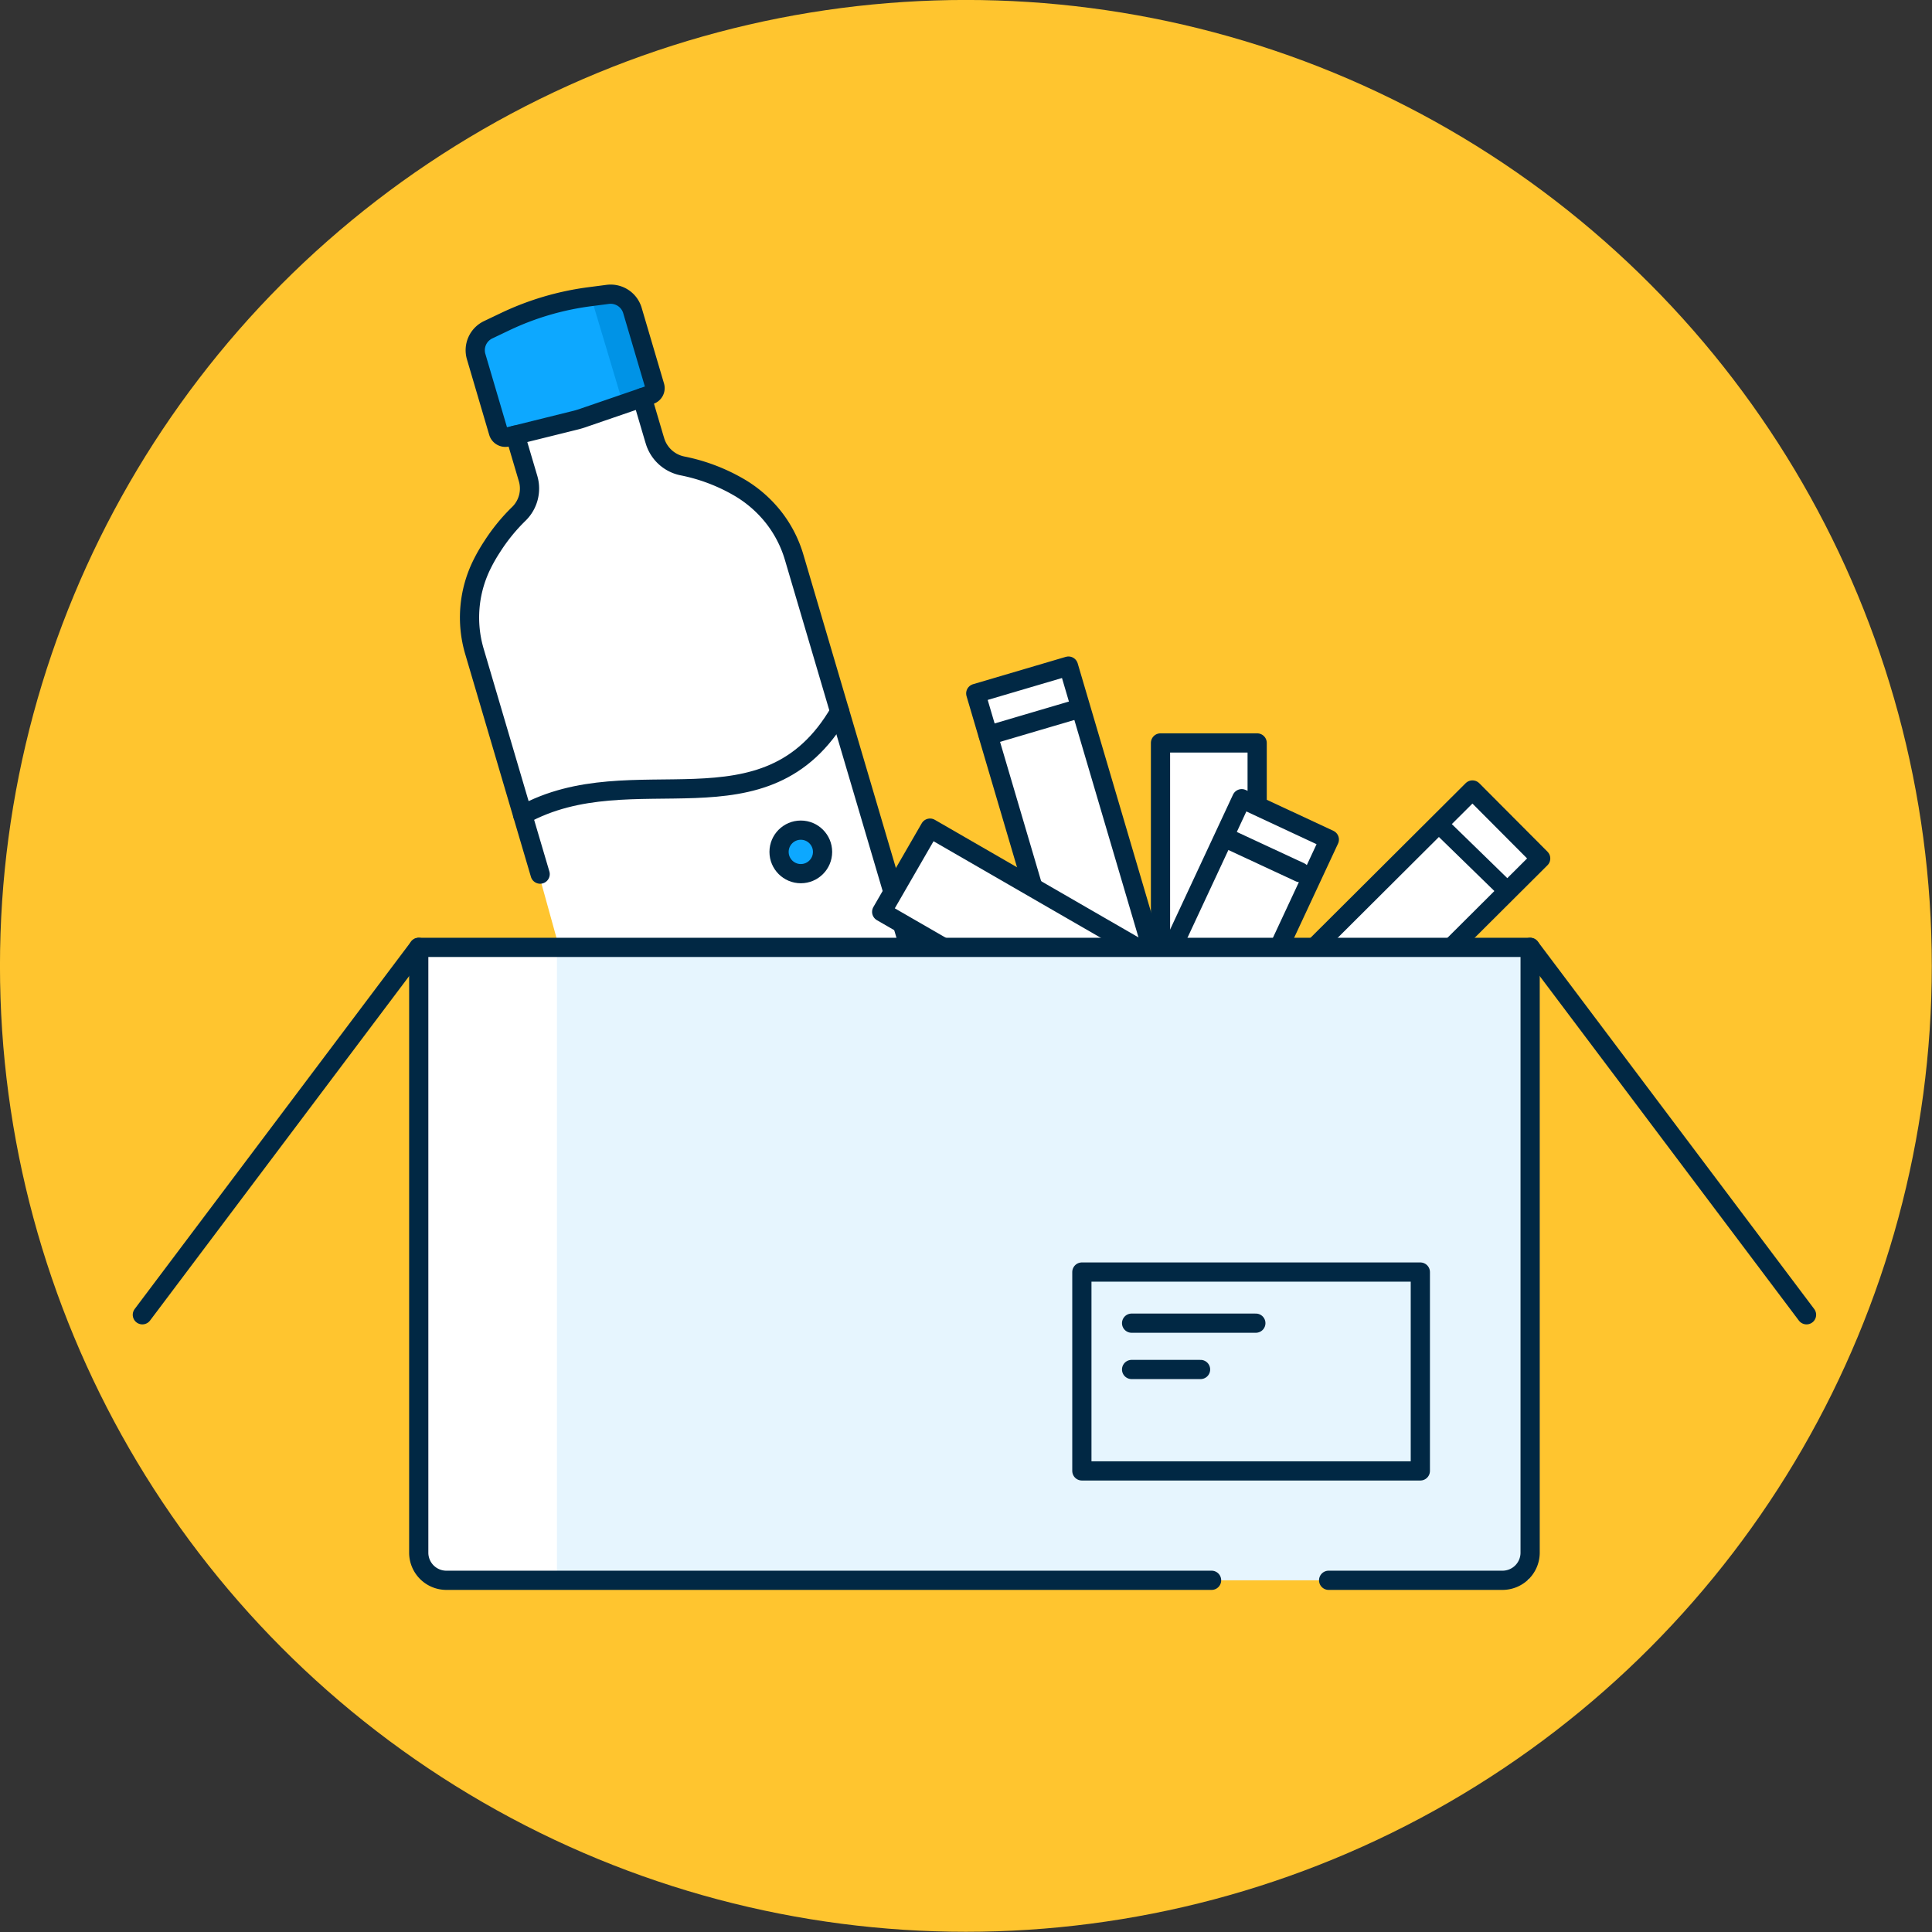 <?xml version="1.0" encoding="UTF-8" standalone="no"?> <svg xmlns:inkscape="http://www.inkscape.org/namespaces/inkscape" xmlns:sodipodi="http://sodipodi.sourceforge.net/DTD/sodipodi-0.dtd" xmlns="http://www.w3.org/2000/svg" xmlns:svg="http://www.w3.org/2000/svg" xmlns:rdf="http://www.w3.org/1999/02/22-rdf-syntax-ns#" xmlns:cc="http://creativecommons.org/ns#" xmlns:dc="http://purl.org/dc/elements/1.1/" data-name="Layer 1" id="Layer_1" inkscape:version="1.3.2 (091e20e, 2023-11-25, custom)" sodipodi:docname="Capster-90-pack 5.0 1xD.svg" version="1.1" viewBox="0 0 400 400" width="400" height="400"><rect x="0" y="0" width="400" height="400" fill="#333333" stroke="none"/><defs id="defs18"></defs><title id="title1">Stardipakk</title><g id="g1" transform="matrix(4.419,0,0,4.419,-19.202,-38.206)"><circle cx="49.599" cy="53.899" fill="#ffc52f" id="circle1" r="45.255" style="stroke-width:0.226"></circle><path d="m 43.83,42.727 -1.596,1.596 -2.395,1.153 -1.951,0.355 -5.942,0.177 -3.104,0.887 1.596,5.765 16.319,0.089 -0.089,-0.355 -1.064,-0.71 0.443,-1.508 -2.217,-7.273 z" fill="none" id="path1" stroke="#000000" stroke-width="0.177" style="fill:#ffffff;fill-opacity:1;stroke:none"></path><line fill="none" id="line1" x1="56.152" x2="58.609" y1="42.445" y2="44.903"></line><rect fill="none" height="14.027" id="rect2" stroke="#012844" stroke-linecap="round" stroke-linejoin="round" stroke-width="0.9" style="fill:#ffffff" transform="rotate(45.103)" width="4.529" x="84.104" y="-19.72"></rect><line fill="none" id="line2" stroke="#012844" stroke-linecap="round" stroke-linejoin="round" stroke-width="0.855" x1="74.955" x2="71.873" y1="50.375" y2="47.373"></line><rect fill="none" height="14.027" id="rect3" stroke="#012844" stroke-linecap="round" stroke-linejoin="round" stroke-width="0.9" style="fill:#ffffff" transform="rotate(-16.434)" width="4.529" x="36.379" y="53.617"></rect><line fill="none" id="line3" stroke="#012844" stroke-linecap="round" stroke-linejoin="round" stroke-width="0.9" x1="54.907" x2="50.651" y1="41.842" y2="43.097"></line><rect fill="#ffffff" height="29.6" id="left_strip_white_patch" style="stroke-width:0.787" width="7.125" x="24.12" y="53"></rect><path d="m 31.969,22.711 c 0,0 -2.115,0.44 -2.353,0.475 -0.238,0.036 -1.58,0.368 -1.687,0.428 -0.107,0.059 -0.986,0.606 -0.986,0.606 l -0.024,0.131 v 0.725 c 0,0 0.261,1.889 0.368,2.222 0.107,0.333 0.273,0.713 0.321,0.891 a 1.979,1.979 0 0 0 0.226,0.582 c 0.071,0.059 -0.083,0.131 0.285,0.131 a 3.144,3.144 0 0 0 1.224,-0.048 c 0.772,-0.166 1.545,-0.356 1.545,-0.356 a 3.493,3.493 0 0 0 1.426,-0.428 c 0.844,-0.428 0.048,0.036 1.224,-0.499 1.176,-0.535 1.093,-0.19 1.176,-0.535 a 4.032,4.032 0 0 0 0.036,-1.188 4.875,4.875 0 0 0 -0.463,-1.652 C 33.989,23.709 34.013,23.245 33.764,23.008 A 4.405,4.405 0 0 0 32.932,22.485 L 32.29,22.461 Z" fill="#0da8ff" id="path7"></path><path d="m 35.001,26.812 c -0.09,0.35 0.815,-0.143 -0.365,0.397 -1.11,0.5 -0.47,0.12 -1.08,0.43 l -1.52,-5.08 c 0.54,-0.11 1.03,-0.21 1.03,-0.21 l 0.299,0.202 0.244,0.012 a 2.241,2.241 0 0 0 0.403,0.549 c 0.25,0.24 0.213,0.743 0.513,1.233 a 2.686,2.686 0 0 1 0.208,1.367 c 0.04,0.3 0.349,0.759 0.269,1.099 z" fill="#0093e6" id="path8"></path><circle cx="41.865" cy="48.559" fill="#0da8ff" id="circle8" r="1.019"></circle><circle cx="42.055" cy="61.979" fill="none" id="circle9" r="0.679" stroke="#012844" stroke-linecap="round" stroke-linejoin="round" stroke-width="0.9"></circle><circle cx="41.865" cy="48.559" fill="none" id="circle10" r="1.019" stroke="#012844" stroke-linecap="round" stroke-linejoin="round" stroke-width="0.9"></circle><circle cx="35.123" cy="55.875" fill="none" id="circle11" r="1.359" stroke="#012844" stroke-linecap="round" stroke-linejoin="round" stroke-width="0.9"></circle><path d="m 33.942,27.778 -2.531,0.919 -2.377,0.536 0.537,1.991 -0.077,0.843 -1.994,2.681 -0.69,1.608 v 2.451 l 2.224,7.506 1.534,-0.613 1.61,-0.306 5.291,-0.153 2.147,-0.306 2.301,-1.149 1.457,-1.762 -2.531,-8.272 L 40.383,33.063 38.85,31.761 35.245,30.383 34.632,29.54 34.095,27.778 Z" fill="none" id="path1-0" stroke="#000000" stroke-width="0.153" style="fill:#ffffff;stroke:#ffffff;stroke-opacity:1"></path><path d="m 34.47,24.866 0.551,1.865 a 0.328,0.328 0 0 1 -0.213,0.412 l -0.375,0.133 -2.693,0.924 a 4.253,4.253 0 0 1 -0.489,0.147 l -2.766,0.686 -0.38,0.09 a 0.337,0.337 0 0 1 -0.408,-0.231 l -1.042,-3.534 a 1.062,1.062 0 0 1 0.566,-1.264 l 0.786,-0.375 a 13.155,13.155 0 0 1 3.944,-1.168 l 0.868,-0.113 a 1.065,1.065 0 0 1 1.157,0.753 l 0.151,0.512 z" fill="none" id="path11" stroke="#012844" stroke-linecap="round" stroke-linejoin="round" stroke-width="0.9"></path><path d="m 29.652,49.6 -0.819,-2.774 -2.258,-7.655 a 5.605,5.605 0 0 1 0.34,-4.058 7.841,7.841 0 0 1 0.501,-0.874 8.622,8.622 0 0 1 1.239,-1.519 1.657,1.657 0 0 0 0.426,-1.673 l -0.596,-2.014" fill="none" id="path12" stroke="#012844" stroke-linecap="round" stroke-linejoin="round" stroke-width="0.9"></path><path d="m 34.433,27.277 0.568,1.925 0.028,0.089 a 1.693,1.693 0 0 0 1.271,1.18 8.588,8.588 0 0 1 2.757,1.057 5.767,5.767 0 0 1 1.547,1.375 5.597,5.597 0 0 1 0.946,1.843 l 2.137,7.24 3.955,13.395" fill="none" id="path13" stroke="#012844" stroke-linecap="round" stroke-linejoin="round" stroke-width="0.9"></path><rect fill="none" height="14.027" id="rect_new_1" stroke="#012844" stroke-linecap="round" stroke-linejoin="round" stroke-width="0.9" style="fill:#ffffff" transform="matrix(-0.5,0.866,0.866,0.5,0,0)" width="4.529" x="17.129" y="65.223"></rect><path d="m 28.834,46.828 c 5.187,-2.865 11.378,1.165 14.853,-4.84" fill="none" id="path14" stroke="#012844" stroke-linecap="round" stroke-linejoin="round" stroke-width="0.9"></path><circle cx="35.123" cy="55.875" fill="none" id="circle14" r="1.359" stroke="#012844" stroke-linecap="round" stroke-linejoin="round" stroke-width="0.9"></circle><circle cx="42.055" cy="61.979" fill="none" id="circle15" r="0.679" stroke="#012844" stroke-linecap="round" stroke-linejoin="round" stroke-width="0.9"></circle><rect fill="#ffffff" height="14.027" id="rect_new2_3" stroke="#012844" stroke-linecap="round" stroke-linejoin="round" stroke-width="0.9" width="4.529" x="58.717" y="43.454"></rect><rect fill="none" height="14.027" id="rect_new_2" stroke="#012844" stroke-linecap="round" stroke-linejoin="round" stroke-width="0.9" style="fill:#ffffff" transform="rotate(25)" width="4.529" x="76.133" y="15.327"></rect><rect fill="#e6f5fe" height="29.654" id="rect15" width="45.536" x="30.439" y="53.032"></rect><path d="M 61.11,82.686 H 25.259 A 1.295,1.295 0 0 1 23.964,81.391 V 53.032 h 52.071 v 28.359 a 1.295,1.295 0 0 1 -1.295,1.295 h -8.145" fill="none" id="path15" stroke="#012844" stroke-linecap="round" stroke-linejoin="round" stroke-width="0.9"></path><line id="line5" stroke="#012844" stroke-linecap="round" stroke-linejoin="round" stroke-width="0.933" x1="62.024" x2="65.248" y1="48.014" y2="49.513"></line><line fill="none" id="line15" stroke="#012844" stroke-linecap="round" stroke-linejoin="round" stroke-width="0.9" x1="76.036" x2="88.985" y1="53.032" y2="70.246"></line><line fill="none" id="line16" stroke="#012844" stroke-linecap="round" stroke-linejoin="round" stroke-width="0.9" x1="11.015" x2="23.964" y1="70.246" y2="53.032"></line><rect fill="none" height="9.317" id="rect16" stroke="#012844" stroke-linecap="round" stroke-linejoin="round" stroke-width="0.9" width="15.858" x="55.033" y="68.244"></rect><line fill="none" id="line17" stroke="#012844" stroke-linecap="round" stroke-linejoin="round" stroke-width="0.9" x1="57.363" x2="63.184" y1="70.639" y2="70.639"></line><line fill="none" id="line18" stroke="#012844" stroke-linecap="round" stroke-linejoin="round" stroke-width="0.9" x1="57.363" x2="60.594" y1="72.809" y2="72.809"></line></g></svg> 